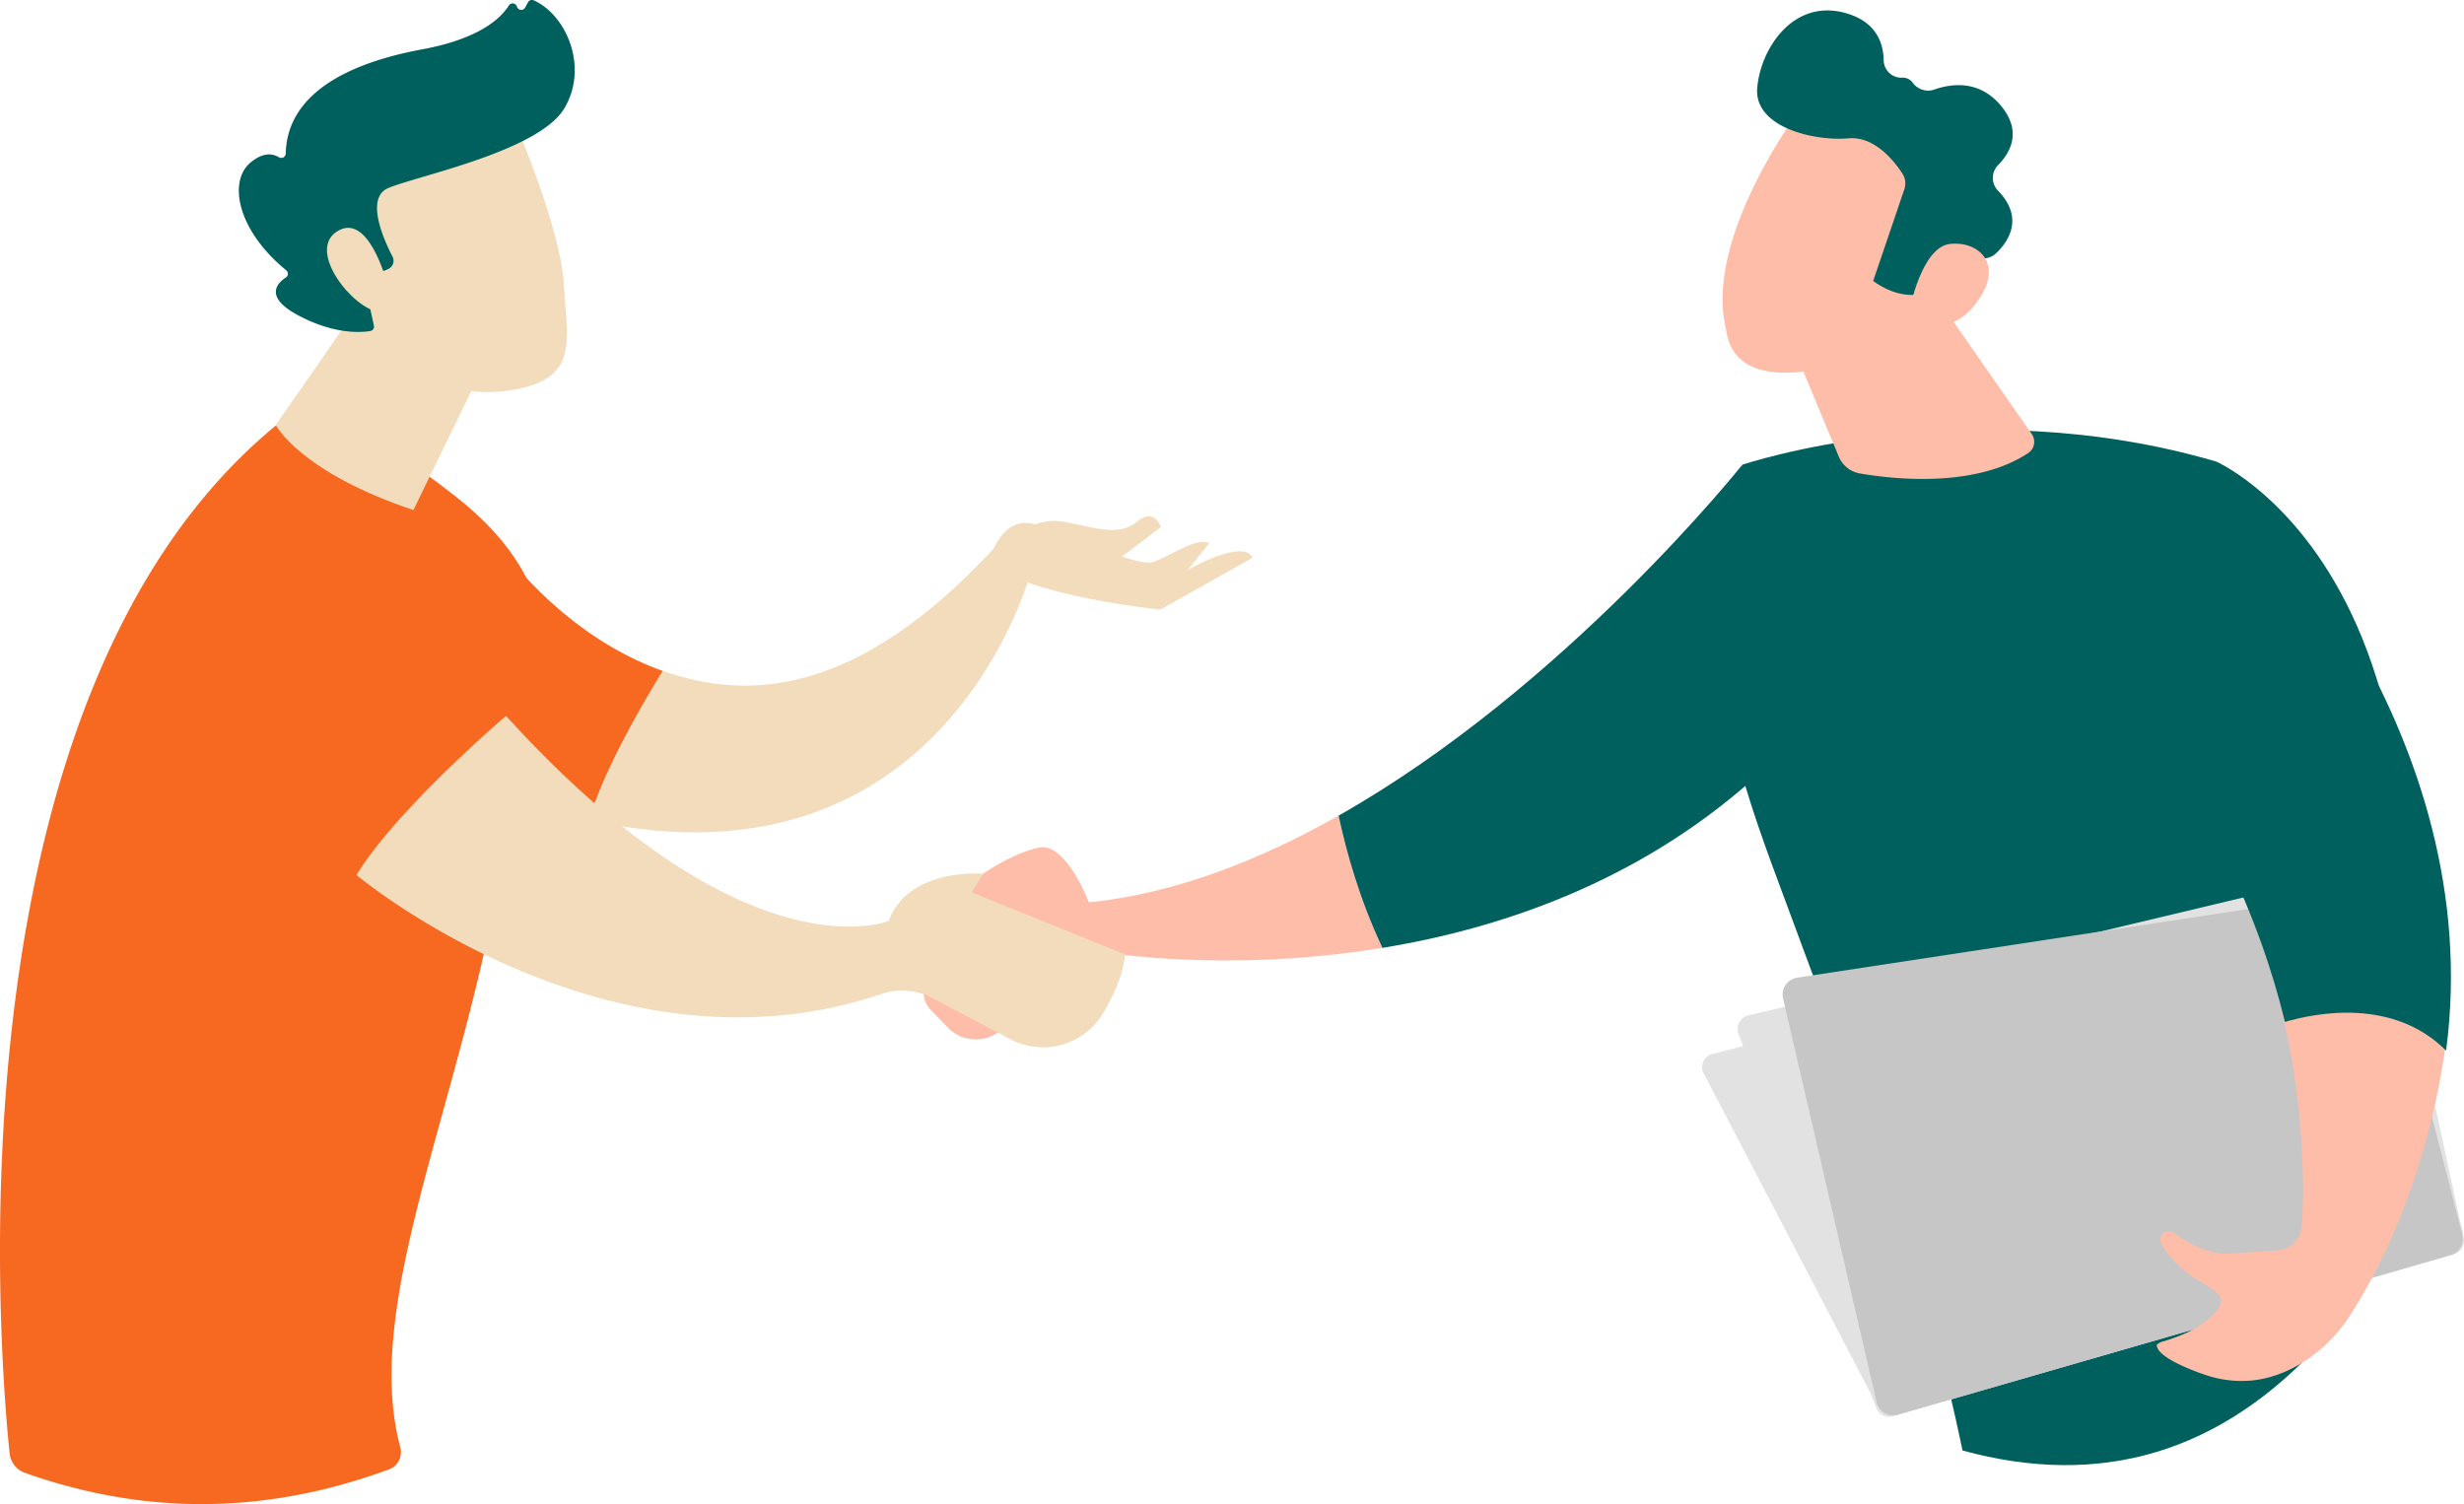 <svg xmlns="http://www.w3.org/2000/svg" viewBox="0 0 1431.49 873.83">
  <defs>
    <style>
      .cls-1 {
        fill: #febda9;
      }

      .cls-2 {
        fill: #00605d;
      }

      .cls-3 {
        fill: #f76921;
      }

      .cls-4 {
        fill: #f2dcbb;
      }

      .cls-5 {
        fill: #e2e2e2;
      }

      .cls-6 {
        fill: #c6c6c6;
      }
    </style>
  </defs>
  <g id="レイヤー_2" data-name="レイヤー 2">
    <g id="Illustration">
      <g>
        <g>
          <path class="cls-1" d="M593.05,572.61S554.24,547.16,548.87,553c-1.92,2.09-6.38,9.18-10.55,16.93a14.25,14.25,0,0,0,2.29,16.66l10,10.34a22.63,22.63,0,0,0,34.09-1.68A41,41,0,0,0,593.05,572.61Z"/>
          <g>
            <g>
              <path class="cls-1" d="M632.62,524.25s-13.32-35.06-28.88-31.85-32.57,15.17-32.57,15.17l-25,33.8S616.33,569,641,553.16c0,0,71.66,12.39,162.15-2.46-13.1-27.66-20.9-55.35-25.49-76.84C731.84,499.8,682.47,519.18,632.62,524.25Z"/>
              <path class="cls-2" d="M1012.21,270S909.61,399.17,777.67,473.86c4.59,21.49,12.39,49.18,25.49,76.84,68.45-11.23,147.67-38,214.82-97.6Z"/>
            </g>
            <path class="cls-2" d="M1140.17,842.71c-20.07-95.3-40.13-150.48-107.32-331.13-21.14-56.85-40.34-114.37-31.06-174.31L1012.21,270s130.57-44.19,275.3-1.86c0,0,197.46,85.77,63.34,509.41C1290.39,845.14,1219.64,864.41,1140.17,842.71Z"/>
            <path class="cls-1" d="M1034.44,184l33.86,81.33a16.19,16.19,0,0,0,12.24,9.74c19.52,3.35,66.73,8.58,97.73-11.81a7.87,7.87,0,0,0,2.11-11.08l-62.55-89.8Z"/>
            <g>
              <path class="cls-1" d="M1046.87,61.72c-1.1,1.61-57.1,76.1-44.19,129.14,4.43,38.68,58.72,24.88,81.76,14.62s48.85-113.66,48.85-113.66S1065.42,34.8,1046.87,61.72Z"/>
              <path class="cls-2" d="M1160.81,95.94c7.17-7.29,14-19.56,1.77-34.39-12.39-15-28.32-13.16-38.67-9.57a11,11,0,0,1-12.63-3.84,7,7,0,0,0-6.25-3A10.28,10.28,0,0,1,1094.35,35c-.19-10-4.28-22.09-21.37-27.19-31.32-9.35-50.44,21-52.11,43.56s32.88,30.73,53.11,29c14.87-1.29,26.21,12.79,31.18,20.36a10.61,10.61,0,0,1,1.18,9.26l-18.1,53.24c7.46,5.38,16.23,8.89,25.45,8,2.36-4.58,4.42-8.34,6-10.72,6.95-10.74,24-10.94,31.86-10.41a10.62,10.62,0,0,0,8-2.87c6.51-6.12,17.14-20.16,1.1-36.57A10.61,10.61,0,0,1,1160.81,95.94Z"/>
              <path class="cls-1" d="M1109.5,179.66s6.86-35.78,23.08-37.89,32.21,11.08,16.3,33.19C1129.1,202.47,1109.5,179.66,1109.5,179.66Z"/>
            </g>
          </g>
          <g>
            <path class="cls-3" d="M14.42,855.66a13.48,13.48,0,0,1-8.84-11.34c-6.32-61.38-37-442,156.44-598.53,0,0,11.09-29,102.25,42.31s42.36,146.1,20.53,249.22c-26.41,124.79-72.75,226.79-52.24,303.58A10.67,10.67,0,0,1,226,853.67C155.22,879.77,84.68,880.63,14.42,855.66Z"/>
            <path class="cls-4" d="M237.46,131.76c-.06,5.41-77.29,115.1-77.29,115.1s13.86,27.3,80,49.47l57.12-117.45Z"/>
            <g>
              <path class="cls-4" d="M298.26,68.9s27.48,63.13,29.33,96.26,9,54.63-29.33,61.3S227.68,214.05,210.2,181c0,0-27.39-50.85-21.25-71.67S298.26,68.9,298.26,68.9Z"/>
              <path class="cls-2" d="M223.29,157.32l2.18-1a5.25,5.25,0,0,0,2.57-7.22c-5.4-10.44-15.93-34.35-2.33-39.93,17.53-7.19,87-21.36,102-46,14.4-23.68,1.64-54.26-17.54-62.95a2.64,2.64,0,0,0-3.45,1.13l-1.6,3a2.6,2.6,0,0,1-4.8-.49h0a2.6,2.6,0,0,0-4.69-.68c-4.61,7.38-17,19.33-50.29,25.47C198.05,37.42,166.8,56.54,166,89.2a2.61,2.61,0,0,1-4,2.15c-3.48-2.13-9.07-3.13-16.53,3.15-13,10.91-7.67,39.22,20.78,62.51a2.59,2.59,0,0,1-.12,4.17c-5.16,3.36-12.85,11.35,7.08,22,20.6,11,36,10.11,41.92,9.13a2.59,2.59,0,0,0,2.1-3.13l-6.32-28.7a2.6,2.6,0,0,1,2.54-3.16Z"/>
              <path class="cls-4" d="M224.48,163.37s-10.48-40.32-28.56-29,9.38,45.17,23.91,46.68Z"/>
            </g>
            <g>
              <path class="cls-3" d="M293.6,321.2l5.33,143a391,391,0,0,0,43.23,12.28c8.57-27.61,27.46-61.5,42.92-86.69C328.27,369.7,293.6,321.2,293.6,321.2Z"/>
              <path class="cls-4" d="M577.24,318.77c-77.93,84.14-141,89.1-192.16,71-15.46,25.19-34.35,59.08-42.92,86.69C550.28,522.36,599.28,331,599.28,331Z"/>
              <path class="cls-4" d="M593.05,309.83s9-9.64,25.59-6.61,31.41,8.81,41.76,0,14,3,14,3l-31,23.57Z"/>
              <path class="cls-4" d="M574.51,326.31s6.15-25.72,24.69-22.19,60.62,26.41,71.46,22.19,24.72-14.3,31.83-10.74L690,331.16s32.22-18.59,37.76-7.17l-53.61,30.17S595.68,346.31,574.51,326.31Z"/>
            </g>
            <path class="cls-4" d="M207.09,508.36s146.52,122.71,304.73,69.17a37.7,37.7,0,0,1,29.7,2.23l45.49,24a40.6,40.6,0,0,0,53.81-15.07c6.32-10.57,11.71-22.64,12.79-34.21l-89-36,6.56-10.91s-43.46-3.69-54.83,27.46c0,0-82.77,34.42-222.35-119.11C294,415.92,230.65,469.78,207.09,508.36Z"/>
          </g>
        </g>
        <g>
          <path class="cls-5" d="M994.59,612.46a7.67,7.67,0,0,0-4.85,11l99.94,191.63a7.66,7.66,0,0,0,8.93,3.82l326.91-94.38a7.67,7.67,0,0,0,5.24-9.5l-56.31-195a7.66,7.66,0,0,0-9.32-5.28Z"/>
          <path class="cls-5" d="M1015.68,589.94a8,8,0,0,0-5.68,10.58l80,217.31a8,8,0,0,0,9.76,4.94l325.93-94.1a8,8,0,0,0,5.62-9.41l-45.17-209.15a8,8,0,0,0-9.71-6.12Z"/>
          <path class="cls-6" d="M1044.06,568a9.92,9.92,0,0,0-8.17,12l54.33,234.6a9.92,9.92,0,0,0,12.42,7.29l321-92.67a9.92,9.92,0,0,0,6.86-12l-49.37-191.5a9.92,9.92,0,0,0-11.1-7.33Z"/>
        </g>
        <path class="cls-1" d="M1325.76,588.08c13,53.53,13.3,105.9,11.32,125a14.85,14.85,0,0,1-13.73,13.31c-8.19.57-19.33,1.32-29.29,1.9-11,.63-23.11-6.29-31.23-12.07a4.89,4.89,0,0,0-7.2,6.18c4,7.81,10.92,14,17.81,19.19,4.14,3.14,17.9,8.73,16.94,14.93a11,11,0,0,1-2.75,5.17c-7.65,9.18-19.22,14.08-30.63,17.58a8.46,8.46,0,0,0-4,2c-.28,7.39,22.43,15.59,28.3,17.54a65.12,65.12,0,0,0,27.32,3.17c22.86-2.4,44-18.18,56.28-37.2,32.91-50.85,49.92-112.26,56.14-159.23C1390.46,574.94,1344.24,582.7,1325.76,588.08Z"/>
        <path class="cls-2" d="M1421.08,610.38c24.41-184.44-117.72-326.26-117.72-326.26l-84.56,98.59c64.2,80,94.72,153.36,108.66,211C1346,588.28,1390.46,579.77,1421.08,610.38Z"/>
      </g>
    </g>
  </g>
</svg>
